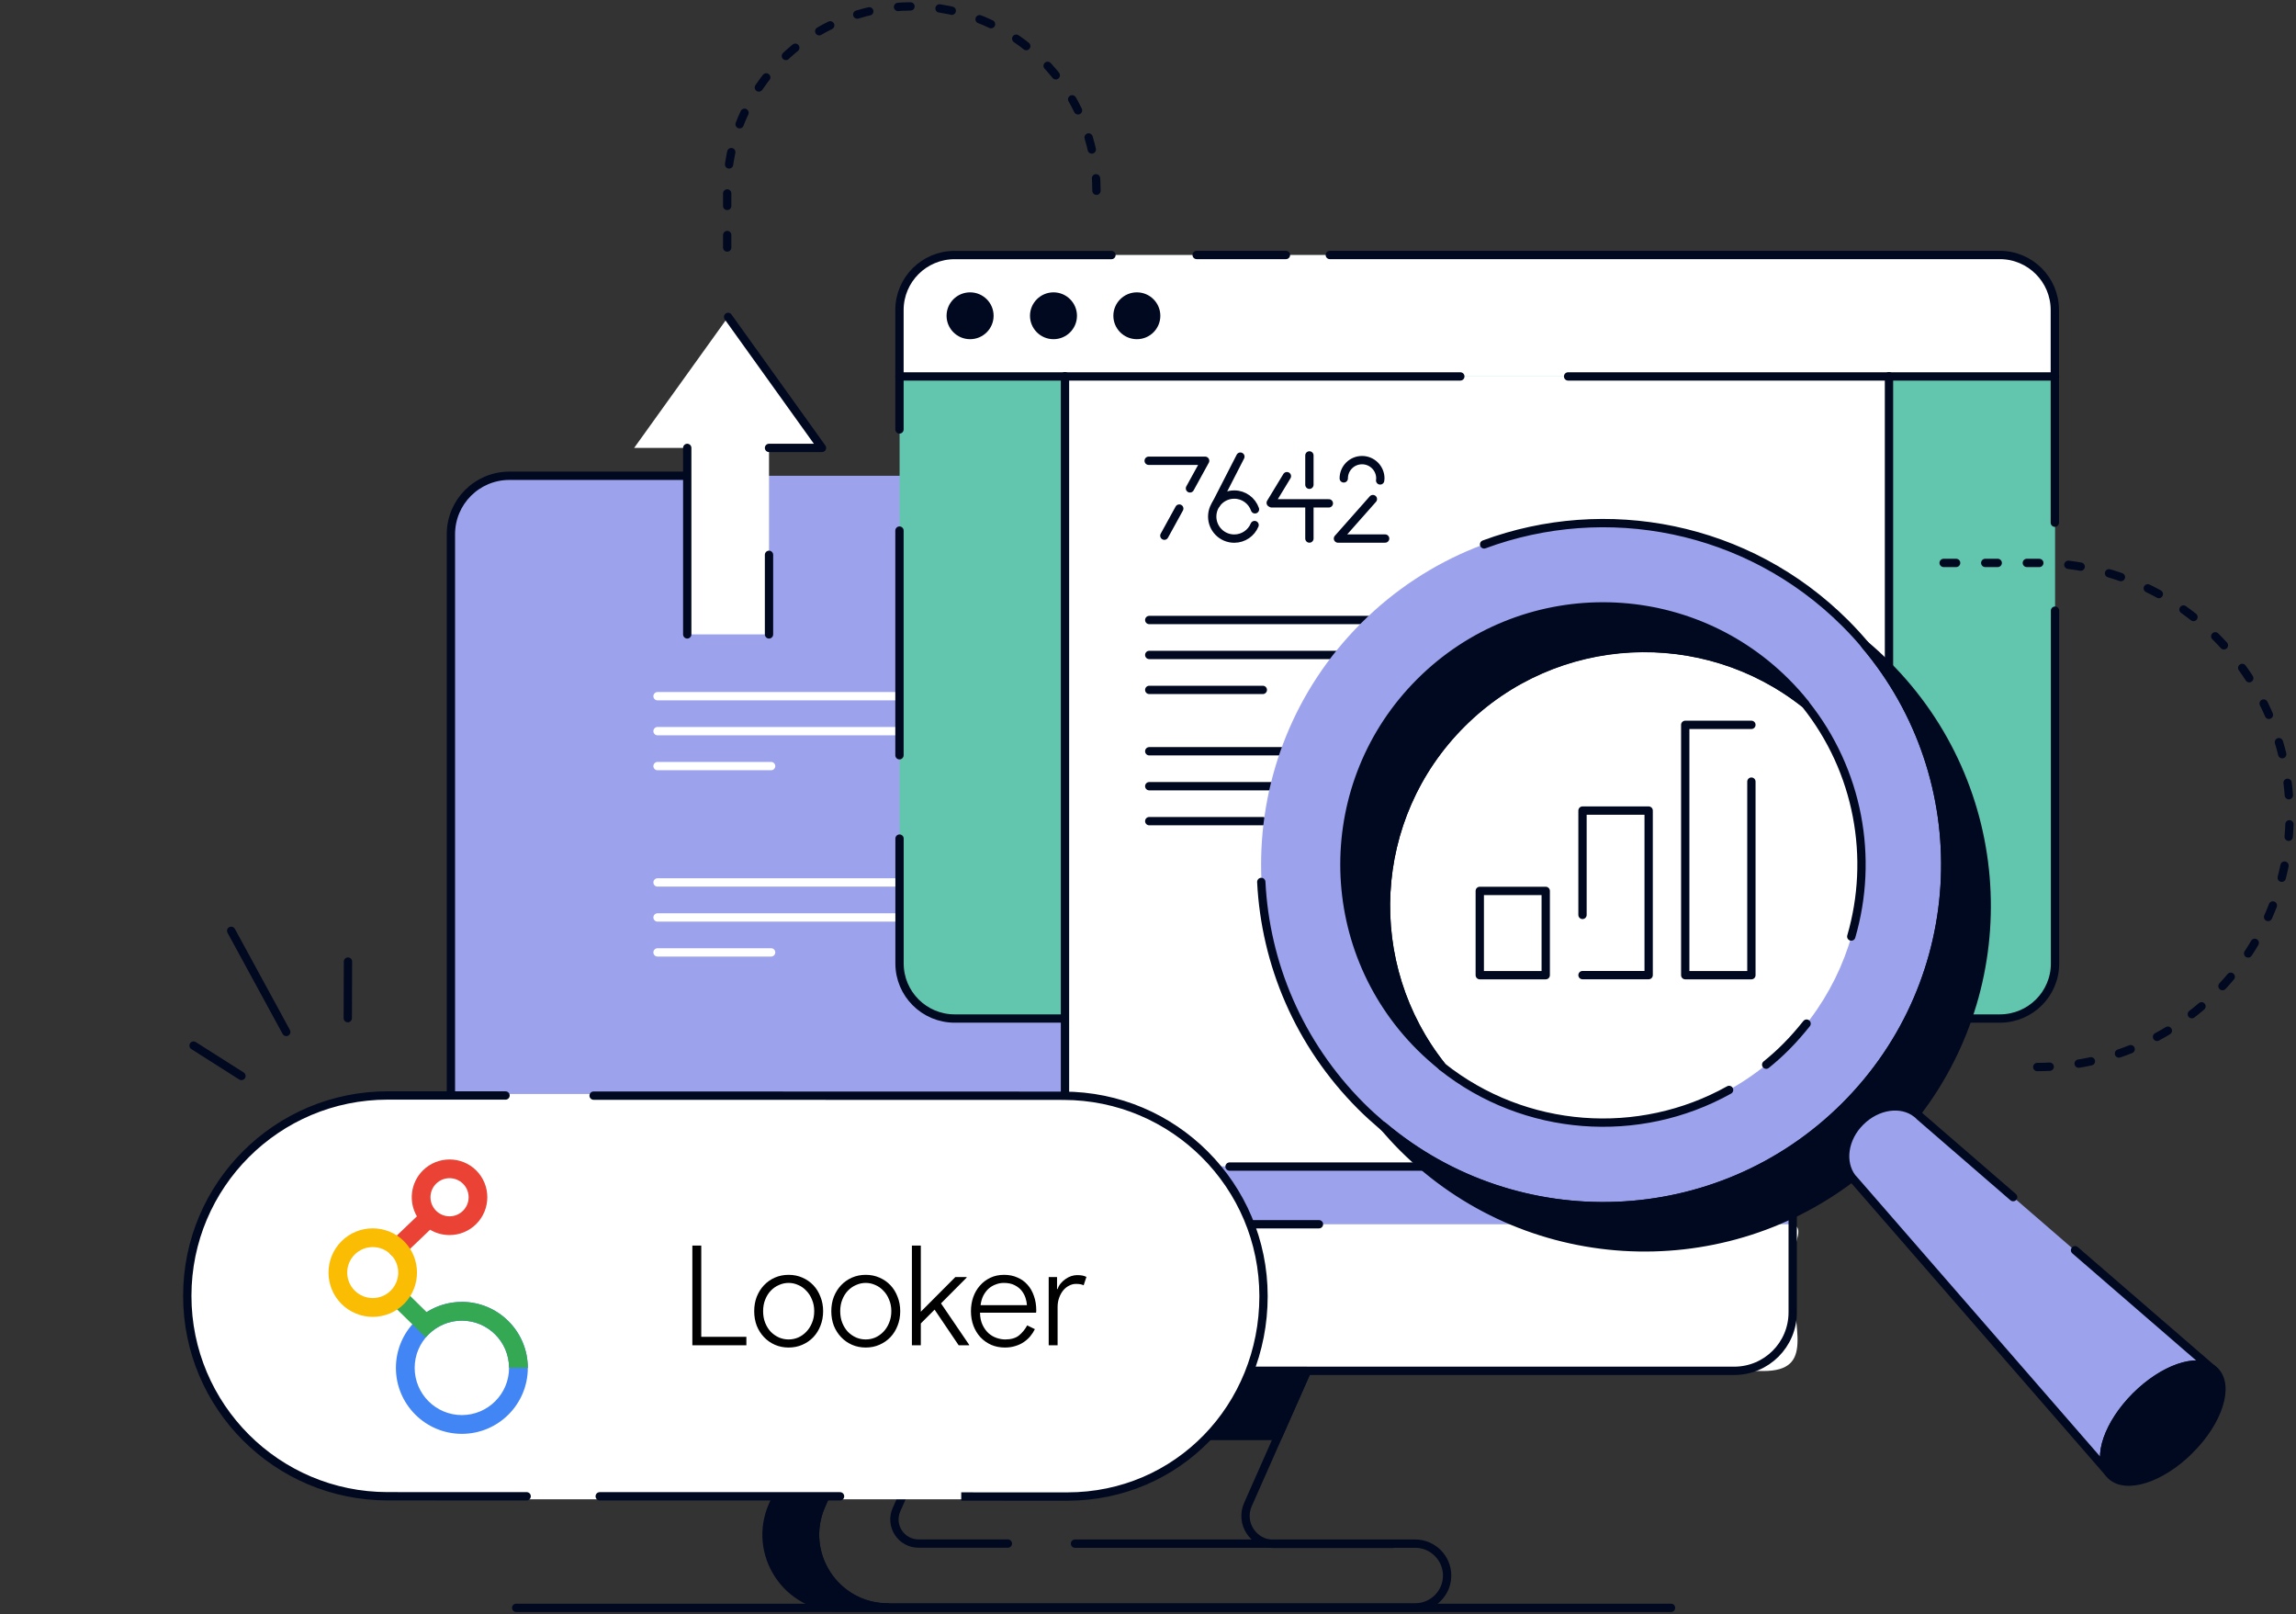 <svg width="552" height="388" viewBox="0 0 552 388" fill="none" xmlns="http://www.w3.org/2000/svg">
<rect x="0" y="0" width="552" height="388" fill="#333333" stroke="none"/>
<path d="M430.997 128.405V315.452C430.997 323.208 424.715 329.496 416.931 329.496H122.474C114.706 329.496 108.408 323.224 108.408 315.452V128.405C108.408 120.649 114.691 114.361 122.474 114.361H416.931C424.653 114.361 430.997 120.633 430.997 128.405Z" fill="#9CA3EC"/>
<path d="M429.694 294.263H117.678C112.561 294.263 108.408 293.819 108.408 298.929V320.286C108.408 325.396 112.561 329.542 117.678 329.542H423.918C436.436 329.542 430.982 319.399 430.982 306.9V303.518C430.982 298.409 434.812 294.263 429.694 294.263Z" fill="white"/>
<path d="M376.172 114.361H416.869C424.638 114.361 430.935 120.633 430.935 128.405" stroke="#010920" stroke-width="2" stroke-linecap="round" stroke-linejoin="round"/>
<path d="M331.047 114.361H360.283" stroke="#010920" stroke-width="2" stroke-linecap="round" stroke-linejoin="round"/>
<path d="M139.605 329.542H122.474C114.706 329.542 108.408 323.27 108.408 315.498V128.405C108.408 120.649 114.691 114.361 122.474 114.361H170.909" stroke="#010920" stroke-width="2" stroke-linecap="round" stroke-linejoin="round"/>
<path d="M430.997 243.133V315.452C430.997 323.208 424.715 329.496 416.931 329.496H165.531" stroke="#010920" stroke-width="2" stroke-linecap="round" stroke-linejoin="round"/>
<path d="M271.932 294.262H317.103" stroke="#010920" stroke-width="2" stroke-linecap="round" stroke-linejoin="round"/>
<path d="M108.408 294.262H245.914" stroke="#010920" stroke-width="2" stroke-linecap="round" stroke-linejoin="round"/>
<path d="M258.448 371.033H340.241C344.47 371.033 347.917 374.491 347.917 378.698C347.917 380.809 347.059 382.722 345.665 384.114C344.271 385.506 342.355 386.363 340.241 386.363H213.476C200.804 386.363 192.361 373.374 197.449 361.823L211.745 329.481H230.316L215.529 362.879C213.844 366.719 216.633 371.018 220.862 371.018H242.313" stroke="#010920" stroke-width="2" stroke-linecap="round" stroke-linejoin="round"/>
<path d="M213.476 386.378H201.815C189.143 386.378 180.7 373.389 185.787 361.838L200.083 329.496H211.744L197.448 361.838C192.361 373.389 200.804 386.378 213.476 386.378Z" fill="#010920" stroke="#010920" stroke-width="2" stroke-linecap="round" stroke-linejoin="round"/>
<path d="M314.223 329.542L300.018 361.655C298.057 366.107 301.321 371.094 306.163 371.094H334.816" stroke="#010920" stroke-width="2" stroke-linecap="round" stroke-linejoin="round"/>
<path d="M269.679 319.139C273.678 319.139 276.927 315.895 276.927 311.902C276.927 307.909 273.678 304.666 269.679 304.666C265.68 304.666 262.432 307.909 262.432 311.902C262.432 315.895 265.68 319.139 269.679 319.139Z" fill="#010920" stroke="#010920" stroke-width="2" stroke-linecap="round" stroke-linejoin="round"/>
<path d="M223.405 345.162H307.297L314.208 329.542H230.316L223.405 345.162Z" fill="#010920" stroke="#010920" stroke-width="2" stroke-linecap="round" stroke-linejoin="round"/>
<path d="M158.084 167.341H221.152" stroke="white" stroke-width="2" stroke-linecap="round" stroke-linejoin="round"/>
<path d="M158.084 184.14H185.389" stroke="white" stroke-width="2" stroke-linecap="round" stroke-linejoin="round"/>
<path d="M158.084 175.74H221.152" stroke="white" stroke-width="2" stroke-linecap="round" stroke-linejoin="round"/>
<path d="M158.084 212.106H221.152" stroke="white" stroke-width="2" stroke-linecap="round" stroke-linejoin="round"/>
<path d="M158.084 228.92H185.389" stroke="white" stroke-width="2" stroke-linecap="round" stroke-linejoin="round"/>
<path d="M158.084 220.521H221.152" stroke="white" stroke-width="2" stroke-linecap="round" stroke-linejoin="round"/>
<path d="M124.099 386.47H401.746" stroke="#010920" stroke-width="2" stroke-linecap="round" stroke-linejoin="round"/>
<path d="M480.826 244.846H229.533C222.194 244.846 216.279 238.895 216.279 231.628V74.552C216.279 67.224 222.24 61.334 229.533 61.334H480.826C488.165 61.334 494.08 67.285 494.08 74.552V231.628C494.08 238.91 488.119 244.846 480.826 244.846Z" fill="#62C5AE"/>
<path d="M494.064 90.479H216.233V74.507C216.233 67.178 222.194 61.288 229.488 61.288H480.78C488.119 61.288 494.034 67.239 494.034 74.507V90.479H494.08H494.064Z" fill="white"/>
<path d="M494.064 146.779V231.597C494.064 238.926 488.104 244.816 480.81 244.816H229.518C222.178 244.816 216.264 238.864 216.264 231.597V201.565" stroke="#010920" stroke-width="2" stroke-linecap="round" stroke-linejoin="round"/>
<path d="M319.708 61.288H480.78C488.12 61.288 494.019 67.239 494.019 74.507V125.636" stroke="#010920" stroke-width="2" stroke-linecap="round" stroke-linejoin="round"/>
<path d="M454.317 185.348V90.433H256.026V280.34H434.398C445.384 280.34 454.271 271.467 454.271 260.513L454.317 185.348Z" fill="white"/>
<path d="M216.249 103.223V74.522C216.249 67.194 222.21 61.303 229.503 61.303H267.212" stroke="#010920" stroke-width="2" stroke-linecap="round" stroke-linejoin="round"/>
<path d="M216.249 181.539V127.533" stroke="#010920" stroke-width="2" stroke-linecap="round" stroke-linejoin="round"/>
<path d="M287.698 61.288H309.165" stroke="#010920" stroke-width="2" stroke-linecap="round" stroke-linejoin="round"/>
<path d="M351.089 90.479H216.249" stroke="#010920" stroke-width="2" stroke-linecap="round" stroke-linejoin="round"/>
<path d="M494.064 90.479H376.999" stroke="#010920" stroke-width="2" stroke-linecap="round" stroke-linejoin="round"/>
<path d="M233.226 81.529C236.352 81.529 238.88 79.004 238.88 75.899C238.88 72.793 236.352 70.269 233.226 70.269C230.101 70.269 227.572 72.793 227.572 75.899C227.572 79.004 230.101 81.529 233.226 81.529Z" fill="#010920"/>
<path d="M253.284 81.529C256.41 81.529 258.923 79.004 258.923 75.899C258.923 72.793 256.394 70.269 253.284 70.269C250.173 70.269 247.63 72.793 247.63 75.899C247.63 79.004 250.158 81.529 253.284 81.529Z" fill="#010920"/>
<path d="M273.326 81.529C276.452 81.529 278.965 79.004 278.965 75.899C278.965 72.793 276.436 70.269 273.326 70.269C270.215 70.269 267.672 72.793 267.672 75.899C267.672 79.004 270.2 81.529 273.326 81.529Z" fill="#010920"/>
<path d="M450.364 272.37C450.196 272.63 449.966 272.859 449.782 273.119C449.384 273.609 448.939 274.098 448.495 274.542C448.143 274.894 447.836 275.2 447.438 275.521C447.3 275.613 447.208 275.751 447.085 275.827C446.871 275.995 446.595 276.225 446.335 276.408C446.074 276.592 445.798 276.76 445.584 276.944C445.185 277.204 444.787 277.479 444.373 277.694C444.159 277.831 443.929 277.969 443.668 278.091C442.78 278.581 441.845 278.979 440.864 279.3C440.113 279.56 439.301 279.79 438.505 279.912C438.367 279.958 438.244 279.958 438.152 280.004C437.922 280.05 437.708 280.096 437.478 280.141C436.497 280.264 435.517 280.356 434.536 280.356H434.276L374.915 280.402H295.605M256.042 90.433V280.386H276.084" stroke="#010920" stroke-width="2" stroke-linecap="round" stroke-linejoin="round"/>
<path d="M454.148 90.433V252.037" stroke="#010920" stroke-width="2" stroke-linecap="round" stroke-linejoin="round"/>
<path d="M276.299 149.028H339.367" stroke="#010920" stroke-width="2" stroke-linecap="round" stroke-linejoin="round"/>
<path d="M276.299 165.827H303.604" stroke="#010920" stroke-width="2" stroke-linecap="round" stroke-linejoin="round"/>
<path d="M276.299 157.427H339.367" stroke="#010920" stroke-width="2" stroke-linecap="round" stroke-linejoin="round"/>
<path d="M276.299 180.575H339.367" stroke="#010920" stroke-width="2" stroke-linecap="round" stroke-linejoin="round"/>
<path d="M276.299 197.373H303.604" stroke="#010920" stroke-width="2" stroke-linecap="round" stroke-linejoin="round"/>
<path d="M276.299 188.974H339.367" stroke="#010920" stroke-width="2" stroke-linecap="round" stroke-linejoin="round"/>
<path d="M448.434 154.919C446.933 153.129 445.354 151.415 443.638 149.747C411.522 117.696 359.394 117.696 327.278 149.747C295.161 181.799 295.161 233.831 327.278 265.883C328.948 267.55 330.71 269.126 332.457 270.625C364.788 297.858 413.146 296.236 443.592 265.837C474.084 235.483 475.678 187.184 448.434 154.919ZM429.373 251.639C406.802 274.16 371.162 275.751 346.753 256.336C327.308 231.965 328.856 196.41 351.457 173.889C374.027 151.369 409.668 149.778 434.077 169.193C453.521 193.564 451.943 229.119 429.373 251.639Z" fill="#9CA3EC"/>
<path d="M460.815 267.55C457.122 264.766 451.315 265.546 447.331 269.555C443.301 273.578 442.535 279.392 445.309 283.018C413.07 307.634 366.719 305.201 337.253 275.797C335.583 274.129 334.005 272.37 332.503 270.626C364.757 297.858 413.146 296.267 443.592 265.883C474.039 235.499 475.632 187.184 448.342 154.964C450.135 156.464 451.851 158.04 453.522 159.707C483.033 189.112 485.469 235.361 460.8 267.55H460.815Z" fill="#010920" stroke="#010920" stroke-width="2" stroke-linecap="round" stroke-linejoin="round"/>
<path d="M303.236 211.984C304.217 231.597 312.231 250.874 327.216 265.883C328.887 267.55 330.649 269.126 332.395 270.625C364.726 297.858 413.131 296.267 443.577 265.883C474.023 235.499 475.617 187.184 448.373 154.964C446.871 153.174 445.293 151.461 443.623 149.793C420.148 126.37 386.025 120.037 356.804 130.853" stroke="#010920" stroke-width="2" stroke-linecap="round" stroke-linejoin="round"/>
<path d="M341.436 251.639C317.149 227.406 317.149 188.163 341.436 163.93C365.722 139.696 405.04 139.696 429.327 163.93C430.997 165.597 432.59 167.357 434.031 169.193C409.622 149.793 373.981 151.323 351.411 173.889C328.84 196.41 327.262 231.98 346.707 256.336C344.914 254.883 343.152 253.338 341.436 251.639Z" fill="#010920" stroke="#010920" stroke-width="2" stroke-linecap="round" stroke-linejoin="round"/>
<path d="M415.705 261.982C394.039 274.083 366.627 272.201 346.707 256.382C327.263 232.011 328.81 196.456 351.411 173.935C373.982 151.415 409.607 149.824 434.031 169.238C446.887 185.303 450.564 206.262 445.079 225.111" stroke="#010920" stroke-width="2" stroke-linecap="round" stroke-linejoin="round"/>
<path d="M434.338 246.04C432.79 247.967 431.166 249.849 429.373 251.639C427.841 253.184 426.247 254.592 424.623 255.908" stroke="#010920" stroke-width="2" stroke-linecap="round" stroke-linejoin="round"/>
<path d="M531.943 329.175C528.127 326.268 520.083 329.053 513.448 335.631C506.86 342.21 504.071 350.242 506.982 354.097L445.952 283.829C445.691 283.568 445.477 283.308 445.262 283.064C442.474 279.392 443.24 273.578 447.27 269.6C451.299 265.577 457.122 264.766 460.754 267.596C461.045 267.81 461.305 268.025 461.52 268.285L531.927 329.19L531.943 329.175Z" fill="#9CA3EC"/>
<path d="M498.876 300.505L531.989 329.144C528.173 326.238 520.129 329.022 513.494 335.601C506.906 342.179 504.117 350.211 507.028 354.067L445.952 283.844C445.691 283.584 445.477 283.324 445.262 283.079C442.474 279.407 443.24 273.593 447.27 269.616C451.299 265.592 457.122 264.781 460.754 267.612C461.045 267.826 461.305 268.04 461.52 268.3L483.998 287.745" stroke="#010920" stroke-width="2" stroke-linecap="round" stroke-linejoin="round"/>
<path d="M532.464 329.603L531.943 329.175" stroke="#010920" stroke-width="2" stroke-linecap="round" stroke-linejoin="round"/>
<path d="M526.427 348.544C519.532 355.428 511.012 358.121 507.457 354.571C507.289 354.403 507.151 354.235 507.028 354.051C504.117 350.242 506.891 342.21 513.495 335.585C520.083 329.007 528.143 326.222 531.989 329.129C532.158 329.252 532.326 329.435 532.51 329.557C536.065 333.153 533.368 341.659 526.427 348.528V348.544Z" fill="#010920" stroke="#010920" stroke-width="2" stroke-linecap="round" stroke-linejoin="round"/>
<path d="M371.759 214.417H355.9V234.673H371.759V214.417Z" fill="white"/>
<path d="M396.322 194.834H380.463V234.382H396.322V194.834Z" fill="white"/>
<path d="M421.022 174.211H405.163V234.382H421.022V174.211Z" fill="white"/>
<path d="M371.622 214.141H355.763V234.397H371.622V214.141Z" stroke="#010920" stroke-width="2" stroke-linecap="round" stroke-linejoin="round"/>
<path d="M380.463 219.909V194.834H396.368V234.382H380.463" stroke="#010920" stroke-width="2" stroke-linecap="round" stroke-linejoin="round"/>
<path d="M421.068 187.873V234.397H405.163V174.226H421.068" stroke="#010920" stroke-width="2" stroke-linecap="round" stroke-linejoin="round"/>
<path d="M283.516 122.24L279.931 128.757" stroke="#010920" stroke-width="2" stroke-linecap="round" stroke-linejoin="round"/>
<path d="M286.09 117.39L289.737 110.75H276.161" stroke="#010920" stroke-width="2" stroke-linecap="round" stroke-linejoin="round"/>
<path d="M330.067 119.96L321.67 129.446H333.009" stroke="#010920" stroke-width="2" stroke-linecap="round" stroke-linejoin="round"/>
<path d="M331.814 115.477C331.844 115.309 331.86 115.156 331.86 114.988C331.86 112.571 329.898 110.597 327.462 110.597C325.026 110.597 323.064 112.555 323.064 114.988" stroke="#010920" stroke-width="2" stroke-linecap="round" stroke-linejoin="round"/>
<path d="M309.396 114.453L305.504 120.863L305.718 120.985H319.478" stroke="#010920" stroke-width="2" stroke-linecap="round" stroke-linejoin="round"/>
<path d="M314.805 109.465V116.518" stroke="#010920" stroke-width="2" stroke-linecap="round" stroke-linejoin="round"/>
<path d="M314.805 121.138V129.446" stroke="#010920" stroke-width="2" stroke-linecap="round" stroke-linejoin="round"/>
<path d="M292.342 121.199L298.21 109.756" stroke="#010920" stroke-width="2" stroke-linecap="round" stroke-linejoin="round"/>
<path d="M301.719 122.423C300.999 120.358 299.053 118.874 296.739 118.874C293.813 118.874 291.438 121.245 291.438 124.167C291.438 127.09 293.813 129.461 296.739 129.461C298.946 129.461 300.83 128.115 301.627 126.202" stroke="#010920" stroke-width="2" stroke-linecap="round" stroke-linejoin="round"/>
<path d="M175.062 76.174L152.461 107.66H165.225V152.486H184.884V107.66H197.617L175.047 76.174H175.062Z" fill="white"/>
<path d="M184.884 107.66H197.617L175.047 76.174" stroke="#010920" stroke-width="2" stroke-linecap="round" stroke-linejoin="round"/>
<path d="M184.884 152.486V133.362" stroke="#010920" stroke-width="2" stroke-linecap="round" stroke-linejoin="round"/>
<path d="M165.225 107.66V152.486" stroke="#010920" stroke-width="2" stroke-linecap="round" stroke-linejoin="round"/>
<path d="M489.79 256.474C523.301 256.474 550.468 229.348 550.468 195.889C550.468 162.43 523.301 135.305 489.79 135.305H478.114H463.849" stroke="#010920" stroke-width="2" stroke-linecap="round" stroke-linejoin="round" stroke-dasharray="3 7"/>
<path d="M263.612 45.851C263.612 21.373 243.738 1.53 219.222 1.53C194.706 1.53 174.832 21.373 174.832 45.851V54.373V64.792" stroke="#010920" stroke-width="2" stroke-linecap="round" stroke-linejoin="round" stroke-dasharray="3 7"/>
<path d="M55.585 223.734L68.822 248.041" stroke="#010920" stroke-width="2" stroke-linecap="round" stroke-linejoin="round"/>
<path d="M46.537 251.322L58.045 258.626" stroke="#010920" stroke-width="2" stroke-linecap="round" stroke-linejoin="round"/>
<path d="M83.66 231.128L83.614 244.733" stroke="#010920" stroke-width="2" stroke-linecap="round" stroke-linejoin="round"/>
<g clip-path="url(#clip0_1724_7740)">
<path d="M45.405 311.662C45.405 284.76 67.214 262.951 94.116 262.951H255.284C282.186 262.951 303.995 284.76 303.995 311.662C303.995 338.565 282.186 360.373 255.284 360.373H94.116C67.214 360.373 45.405 338.565 45.405 311.662Z" fill="white"/>
<path d="M166.454 299.392H168.596V321.319H179.442V323.361H166.454V299.392ZM189.593 306.422C190.798 306.422 191.903 306.645 192.907 307.091C193.934 307.538 194.815 308.152 195.552 308.933C196.288 309.714 196.857 310.64 197.259 311.711C197.683 312.76 197.895 313.909 197.895 315.159C197.895 316.409 197.683 317.57 197.259 318.641C196.857 319.69 196.288 320.605 195.552 321.386C194.815 322.167 193.934 322.781 192.907 323.227C191.903 323.673 190.798 323.897 189.593 323.897C188.41 323.897 187.305 323.673 186.279 323.227C185.274 322.781 184.404 322.167 183.668 321.386C182.931 320.605 182.351 319.69 181.927 318.641C181.525 317.57 181.324 316.409 181.324 315.159C181.324 313.909 181.525 312.76 181.927 311.711C182.351 310.64 182.931 309.714 183.668 308.933C184.404 308.152 185.274 307.538 186.279 307.091C187.305 306.645 188.41 306.422 189.593 306.422ZM189.593 321.955C190.396 321.955 191.166 321.799 191.903 321.486C192.639 321.152 193.286 320.694 193.844 320.114C194.425 319.511 194.882 318.797 195.217 317.971C195.574 317.123 195.753 316.186 195.753 315.159C195.753 314.133 195.574 313.206 195.217 312.381C194.882 311.533 194.425 310.818 193.844 310.238C193.286 309.636 192.639 309.178 191.903 308.866C191.166 308.531 190.396 308.364 189.593 308.364C188.789 308.364 188.02 308.531 187.283 308.866C186.547 309.178 185.888 309.636 185.308 310.238C184.75 310.818 184.304 311.533 183.969 312.381C183.634 313.206 183.467 314.133 183.467 315.159C183.467 316.186 183.634 317.123 183.969 317.971C184.304 318.797 184.75 319.511 185.308 320.114C185.888 320.694 186.547 321.152 187.283 321.486C188.02 321.799 188.789 321.955 189.593 321.955ZM208.129 306.422C209.334 306.422 210.439 306.645 211.443 307.091C212.47 307.538 213.351 308.152 214.088 308.933C214.824 309.714 215.393 310.64 215.795 311.711C216.219 312.76 216.431 313.909 216.431 315.159C216.431 316.409 216.219 317.57 215.795 318.641C215.393 319.69 214.824 320.605 214.088 321.386C213.351 322.167 212.47 322.781 211.443 323.227C210.439 323.673 209.334 323.897 208.129 323.897C206.946 323.897 205.842 323.673 204.815 323.227C203.811 322.781 202.94 322.167 202.204 321.386C201.467 320.605 200.887 319.69 200.463 318.641C200.061 317.57 199.86 316.409 199.86 315.159C199.86 313.909 200.061 312.76 200.463 311.711C200.887 310.64 201.467 309.714 202.204 308.933C202.94 308.152 203.811 307.538 204.815 307.091C205.842 306.645 206.946 306.422 208.129 306.422ZM208.129 321.955C208.933 321.955 209.703 321.799 210.439 321.486C211.175 321.152 211.823 320.694 212.381 320.114C212.961 319.511 213.418 318.797 213.753 317.971C214.11 317.123 214.289 316.186 214.289 315.159C214.289 314.133 214.11 313.206 213.753 312.381C213.418 311.533 212.961 310.818 212.381 310.238C211.823 309.636 211.175 309.178 210.439 308.866C209.703 308.531 208.933 308.364 208.129 308.364C207.326 308.364 206.556 308.531 205.819 308.866C205.083 309.178 204.424 309.636 203.844 310.238C203.286 310.818 202.84 311.533 202.505 312.381C202.17 313.206 202.003 314.133 202.003 315.159C202.003 316.186 202.17 317.123 202.505 317.971C202.84 318.797 203.286 319.511 203.844 320.114C204.424 320.694 205.083 321.152 205.819 321.486C206.556 321.799 207.326 321.955 208.129 321.955ZM219.238 299.392H221.38V315.293L229.682 306.958H232.394V307.091L226.234 313.285L232.996 323.227V323.361H230.486L224.694 314.791L221.38 318.105V323.361H219.238V299.392ZM248.801 319.478C248.51 320.08 248.142 320.649 247.696 321.185C247.249 321.721 246.725 322.189 246.122 322.591C245.542 322.993 244.873 323.305 244.114 323.528C243.355 323.774 242.518 323.897 241.603 323.897C240.42 323.897 239.327 323.685 238.322 323.261C237.318 322.814 236.448 322.2 235.711 321.419C234.997 320.638 234.439 319.723 234.037 318.674C233.636 317.603 233.435 316.431 233.435 315.159C233.435 313.976 233.613 312.861 233.971 311.812C234.35 310.74 234.886 309.814 235.577 309.033C236.269 308.23 237.106 307.594 238.088 307.125C239.07 306.656 240.175 306.422 241.402 306.422C242.585 306.422 243.645 306.634 244.583 307.058C245.542 307.46 246.357 308.04 247.026 308.799C247.696 309.535 248.209 310.428 248.566 311.477C248.946 312.526 249.135 313.686 249.135 314.958C249.135 315.025 249.135 315.092 249.135 315.159C249.113 315.226 249.102 315.282 249.102 315.327V315.527H235.611C235.633 316.666 235.834 317.637 236.213 318.44C236.593 319.243 237.073 319.913 237.653 320.449C238.233 320.962 238.88 321.341 239.595 321.587C240.309 321.832 241.001 321.955 241.67 321.955C243.054 321.955 244.147 321.643 244.951 321.018C245.754 320.37 246.424 319.556 246.959 318.574L248.801 319.478ZM246.892 313.72C246.87 313.184 246.759 312.604 246.558 311.979C246.357 311.354 246.044 310.774 245.62 310.238C245.196 309.703 244.627 309.256 243.913 308.899C243.221 308.542 242.362 308.364 241.335 308.364C240.666 308.364 240.019 308.486 239.394 308.732C238.769 308.955 238.2 309.29 237.686 309.736C237.195 310.182 236.771 310.74 236.414 311.41C236.08 312.079 235.856 312.849 235.745 313.72H246.892ZM252.125 323.361V306.958H254.134V309.837H254.268C254.424 309.346 254.67 308.899 255.004 308.497C255.361 308.073 255.752 307.716 256.176 307.426C256.622 307.114 257.08 306.879 257.549 306.723C258.04 306.567 258.508 306.489 258.955 306.489C259.468 306.489 259.892 306.522 260.227 306.589C260.561 306.656 260.885 306.768 261.198 306.924L260.528 308.933C260.082 308.709 259.468 308.598 258.687 308.598C258.107 308.598 257.549 308.743 257.013 309.033C256.477 309.301 256.009 309.68 255.607 310.171C255.205 310.662 254.882 311.254 254.636 311.946C254.391 312.615 254.268 313.352 254.268 314.155V323.361H252.125Z" fill="black"/>
<path d="M201.963 359.657L144.183 359.657M233.863 359.698L231.099 359.704L256.6 359.711C283.201 359.717 303.77 338.157 303.774 311.555C303.78 284.954 282.221 263.385 255.618 263.379L142.715 263.35M126.617 359.654L93.183 359.644C66.582 359.638 45.021 338.069 45.027 311.468C45.033 284.867 66.603 263.306 93.206 263.312L121.539 263.317" stroke="#010920" stroke-width="2" stroke-linecap="round"/>
<g clip-path="url(#clip1_1724_7740)">
<path d="M111.041 317.441C117.299 317.441 122.387 322.529 122.387 328.787C122.387 335.045 117.299 340.133 111.041 340.133C104.783 340.133 99.695 335.045 99.695 328.787C99.695 322.529 104.783 317.441 111.041 317.441ZM111.041 312.931C102.288 312.931 95.185 320.034 95.185 328.787C95.185 337.54 102.288 344.644 111.041 344.644C119.794 344.644 126.898 337.54 126.898 328.787C126.898 320.034 119.794 312.931 111.041 312.931Z" fill="#4285F4"/>
<path d="M114.508 281.344C110.971 277.807 105.192 277.807 101.654 281.344C98.666 284.333 98.201 288.885 100.23 292.366L93.987 298.329C93.084 299.188 93.056 300.612 93.916 301.514C94.353 301.979 94.959 302.219 95.551 302.219C96.143 302.219 96.665 302.007 97.101 301.598L103.402 295.58C104.839 296.44 106.46 296.863 108.081 296.863C110.407 296.863 112.732 295.975 114.508 294.199C118.046 290.647 118.046 284.882 114.508 281.344ZM111.323 291.013C109.533 292.803 106.629 292.803 104.839 291.013C103.049 289.223 103.049 286.32 104.839 284.53C105.727 283.642 106.911 283.191 108.081 283.191C109.251 283.191 110.421 283.642 111.323 284.53C113.113 286.32 113.113 289.223 111.323 291.013Z" fill="#EA4335"/>
<path d="M111.041 312.931C108.011 312.931 105.107 313.776 102.57 315.383L97.13 310.041L93.973 313.269L99.131 318.315L102.359 321.472C102.57 321.218 102.782 320.979 103.021 320.753C103.458 320.316 103.923 319.921 104.403 319.569C106.348 318.174 108.631 317.427 111.041 317.427C117.299 317.427 122.387 322.515 122.387 328.773H126.898C126.898 320.034 119.78 312.916 111.041 312.916V312.931Z" fill="#34A853"/>
<path d="M89.618 316.525C86.897 316.525 84.163 315.482 82.091 313.41C77.947 309.266 77.947 302.515 82.091 298.357C86.235 294.213 92.986 294.213 97.144 298.357C101.288 302.501 101.288 309.252 97.144 313.41C95.072 315.482 92.338 316.525 89.618 316.525ZM89.618 299.752C88.053 299.752 86.475 300.344 85.277 301.542C82.881 303.938 82.881 307.828 85.277 310.21C87.673 312.606 91.563 312.606 93.945 310.21C96.341 307.814 96.341 303.924 93.945 301.542C92.747 300.344 91.182 299.752 89.604 299.752H89.618Z" fill="#FBBC04"/>
</g>
</g>
<defs>
<clipPath id="clip0_1724_7740">
<rect width="263" height="103.236" fill="white" transform="translate(43 260)"/>
</clipPath>
<clipPath id="clip1_1724_7740">
<rect width="72.165" height="72.165" fill="white" transform="translate(66.855 275.58)"/>
</clipPath>
</defs>
</svg>

